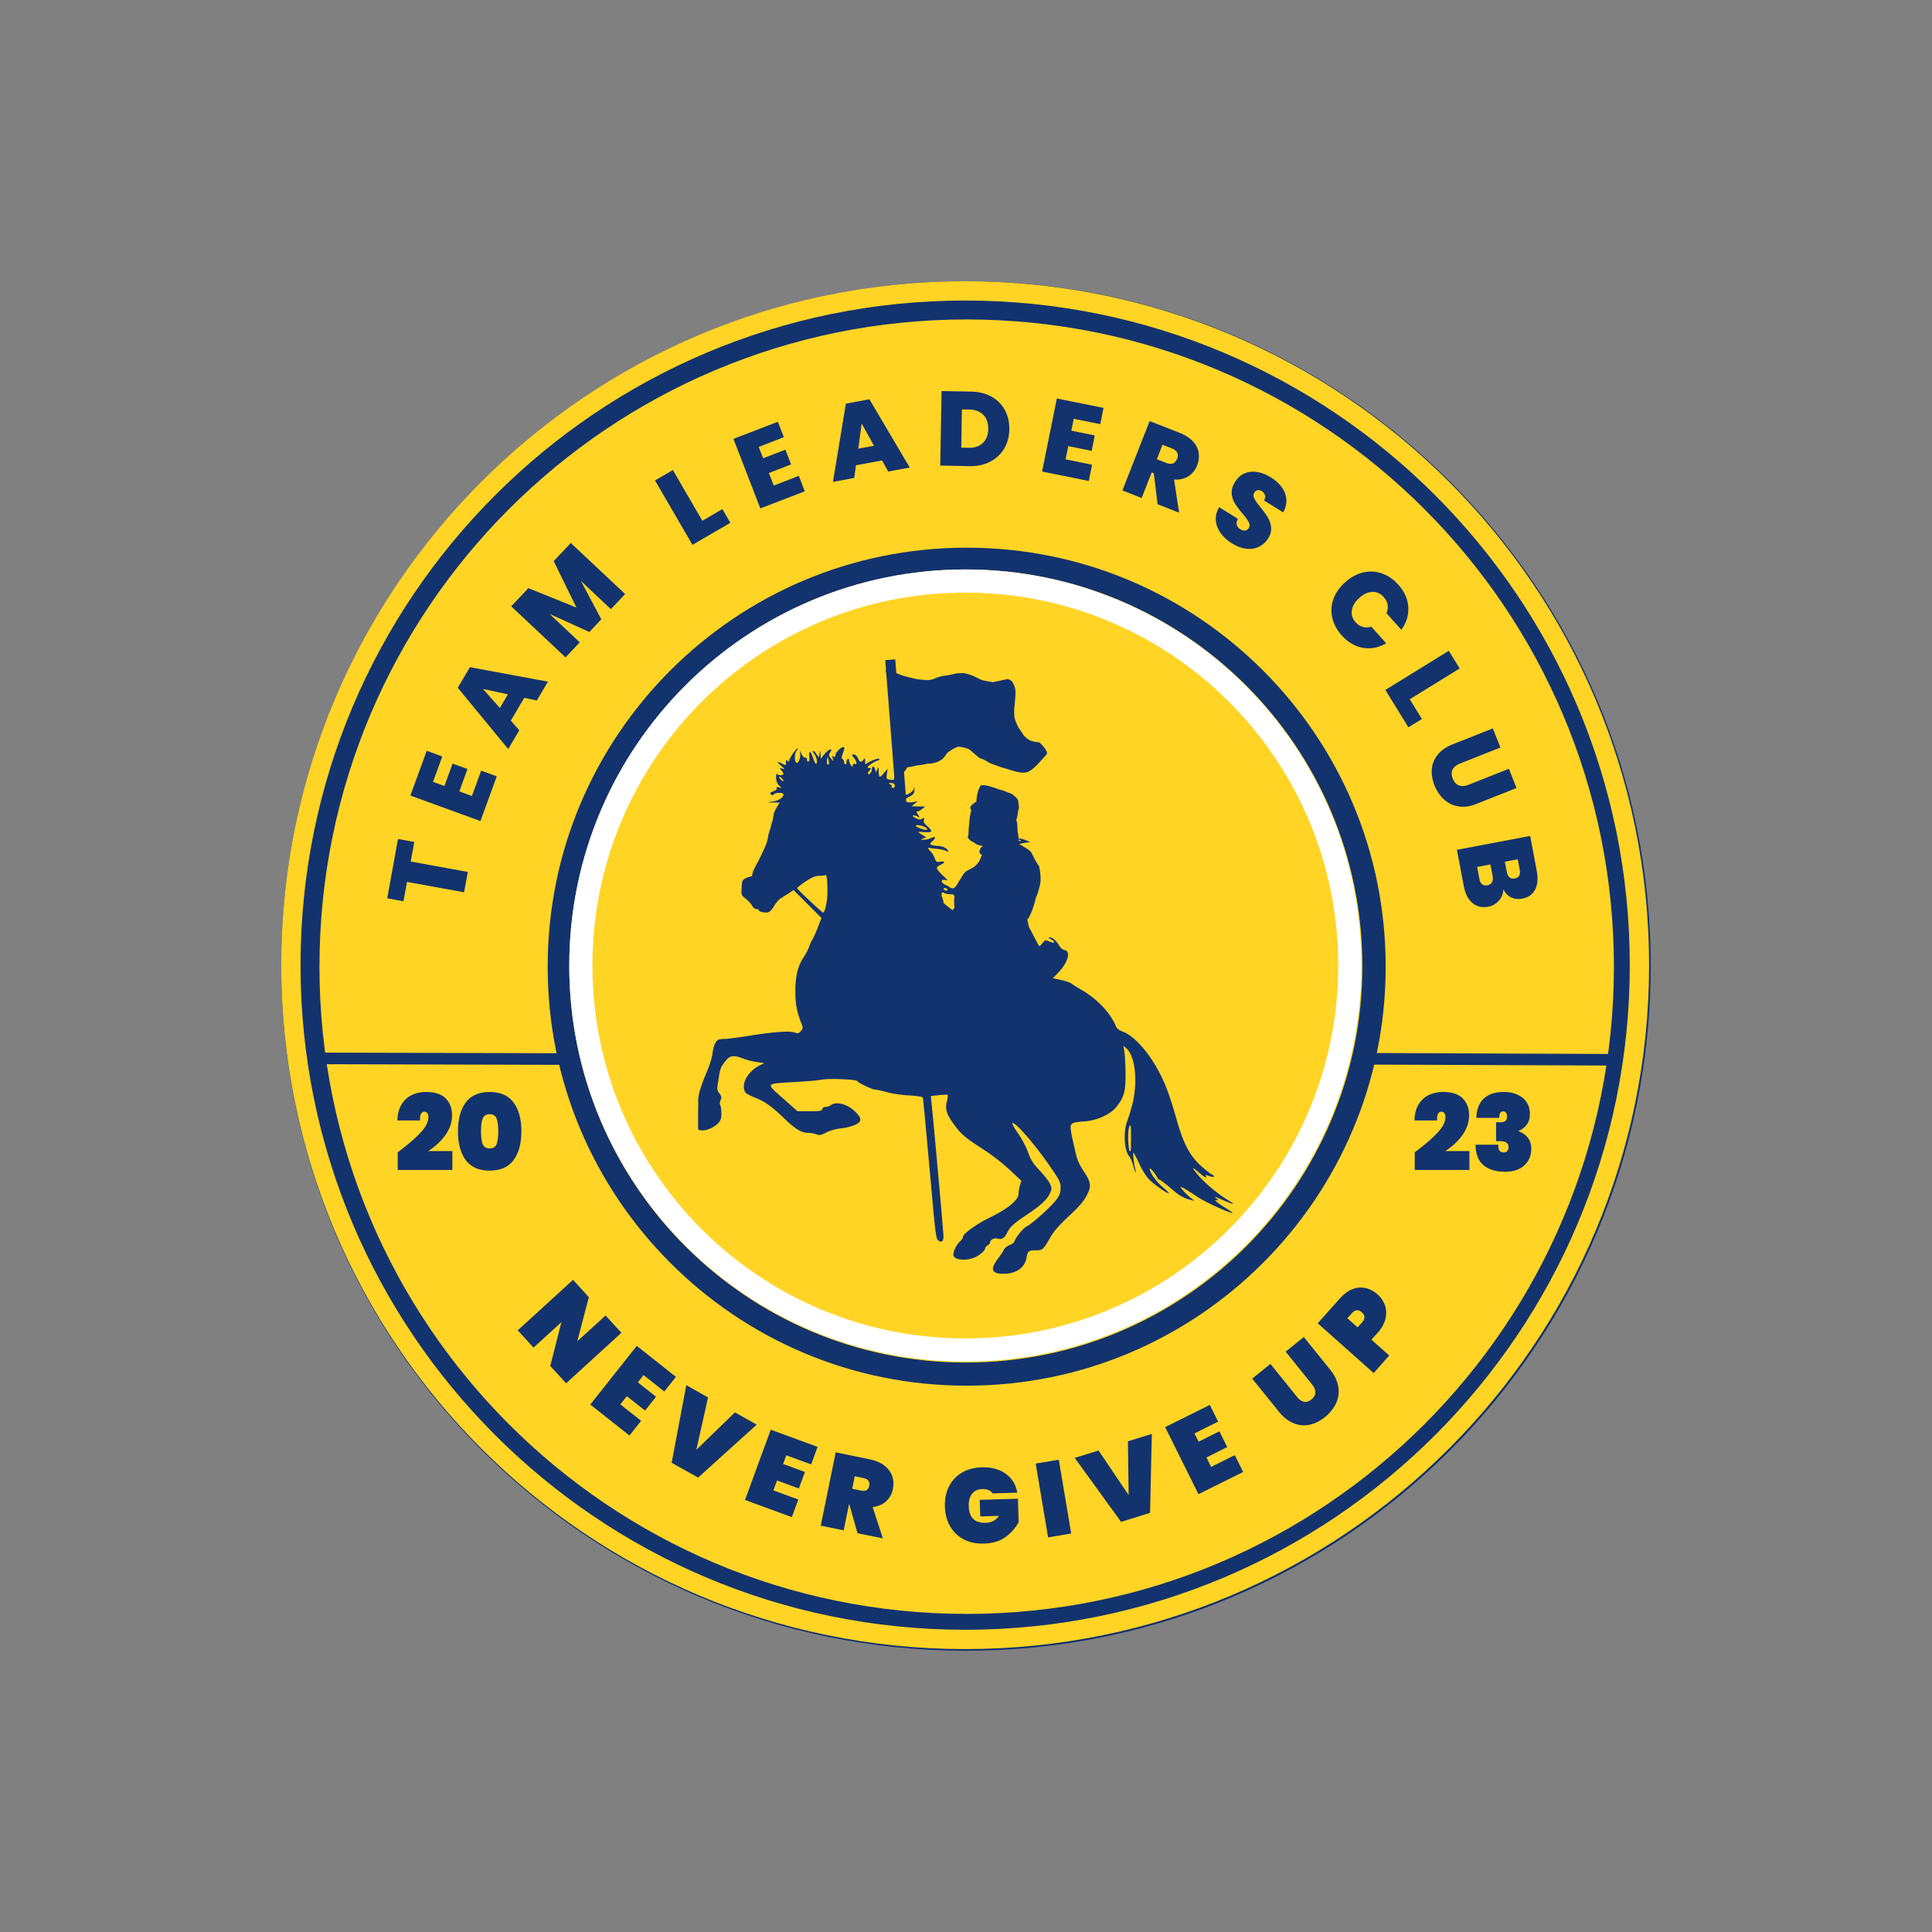 <?xml version="1.0" encoding="UTF-8"?>
<svg data-bbox="54.586 54.586 265.828 265.828" height="500" viewBox="0 0 375 375" width="500" xmlns="http://www.w3.org/2000/svg" data-type="ugc">
    <rect x="0" y="0" width="375" height="375" fill="#808080" stroke="none"/>
    <g>
        <defs>
            <clipPath id="97fc4e8c-f3fc-4fb7-a298-73319ea5d4bc">
                <path d="M54.586 54.586h265.828v265.828H54.586Zm0 0"/>
            </clipPath>
            <clipPath id="ed3f8980-ae8c-48e3-a672-00b11df9c89a">
                <path d="M187.5 54.586c-73.406 0-132.914 59.508-132.914 132.914 0 73.406 59.508 132.914 132.914 132.914 73.406 0 132.914-59.508 132.914-132.914 0-73.406-59.508-132.914-132.914-132.914"/>
            </clipPath>
            <clipPath id="6f2d9ddb-2f91-401d-9af9-ca4bacd1d6ea">
                <path d="M54.586 54.586h265.5v265.5h-265.5Zm0 0"/>
            </clipPath>
            <clipPath id="5ec179a5-122b-40e9-b5e9-5fffe69b0ffb">
                <path d="M187.336 54.586c-73.313 0-132.75 59.437-132.75 132.75 0 73.316 59.437 132.75 132.75 132.75 73.316 0 132.75-59.434 132.75-132.75 0-73.313-59.434-132.75-132.75-132.75"/>
            </clipPath>
            <clipPath id="e768ac55-7ae4-4e7f-b33e-40e4a49b62d1">
                <path d="M62.008 62.008h250.984v250.984H62.008Zm0 0"/>
            </clipPath>
            <clipPath id="4e50aca0-a0a3-4efa-b288-ce53e508625c">
                <path d="M187.5 62.008c-69.309 0-125.492 56.183-125.492 125.492S118.19 312.992 187.5 312.992 312.992 256.81 312.992 187.5 256.81 62.008 187.5 62.008"/>
            </clipPath>
            <clipPath id="a220eb7d-ecc4-4943-af1e-62a112940582">
                <path d="M62.008 62.008h251.25v251.25H62.008Zm0 0"/>
            </clipPath>
            <clipPath id="15a21add-ebe3-4f5e-9275-3d2ad629905e">
                <path d="M187.633 62.008c-69.383 0-125.625 56.242-125.625 125.625 0 69.379 56.242 125.625 125.625 125.625 69.379 0 125.625-56.246 125.625-125.625 0-69.383-56.246-125.625-125.625-125.625"/>
            </clipPath>
            <clipPath id="faff6a6d-847e-4aa0-9084-098796b5f167">
                <path d="M110.496 110.531h153.938V264.47H110.496Zm0 0"/>
            </clipPath>
            <clipPath id="70721c8a-5654-491a-93a6-e2672c7e3ee5">
                <path d="M187.465 110.531c-42.508 0-76.969 34.461-76.969 76.969 0 42.508 34.461 76.969 76.969 76.969 42.508 0 76.969-34.461 76.969-76.969 0-42.508-34.461-76.969-76.97-76.969"/>
            </clipPath>
            <clipPath id="58cb4a2a-5cc6-4476-a1c9-835b83774229">
                <path d="M110.496 110.531h153.75v153.75h-153.75Zm0 0"/>
            </clipPath>
            <clipPath id="2912d708-8013-42f2-903c-9fe0037c8344">
                <path d="M187.371 110.531c-42.457 0-76.875 34.418-76.875 76.875s34.418 76.875 76.875 76.875 76.875-34.418 76.875-76.875-34.418-76.875-76.875-76.875"/>
            </clipPath>
            <clipPath id="2d0ce619-da71-4bfe-8275-3243b885eaca">
                <path d="M135.5 127.984h103.992v119.25H135.5Zm0 0"/>
            </clipPath>
        </defs>
        <g clip-path="url(#97fc4e8c-f3fc-4fb7-a298-73319ea5d4bc)">
            <g clip-path="url(#ed3f8980-ae8c-48e3-a672-00b11df9c89a)">
                <path d="M54.586 54.586h265.828v265.828H54.586Zm0 0" fill="#13336e"/>
            </g>
        </g>
        <g clip-path="url(#6f2d9ddb-2f91-401d-9af9-ca4bacd1d6ea)">
            <g clip-path="url(#5ec179a5-122b-40e9-b5e9-5fffe69b0ffb)">
                <path stroke-width="7.491" stroke="#ffd425" d="M187.334 54.586c-73.312 0-132.748 59.436-132.748 132.748 0 73.316 59.436 132.749 132.748 132.749 73.316 0 132.749-59.433 132.749-132.749 0-73.312-59.433-132.748-132.749-132.748" fill="none"/>
            </g>
        </g>
        <g clip-path="url(#e768ac55-7ae4-4e7f-b33e-40e4a49b62d1)">
            <g clip-path="url(#4e50aca0-a0a3-4efa-b288-ce53e508625c)">
                <path d="M62.008 62.008h250.984v250.984H62.008Zm0 0" fill="#13336e"/>
            </g>
        </g>
        <g clip-path="url(#a220eb7d-ecc4-4943-af1e-62a112940582)">
            <g clip-path="url(#15a21add-ebe3-4f5e-9275-3d2ad629905e)">
                <path stroke-width="88.594" stroke="#ffd425" d="M187.632 62.008c-69.382 0-125.624 56.242-125.624 125.624 0 69.379 56.242 125.624 125.624 125.624 69.379 0 125.624-56.245 125.624-125.624 0-69.382-56.245-125.624-125.624-125.624" fill="none"/>
            </g>
        </g>
        <g clip-path="url(#faff6a6d-847e-4aa0-9084-098796b5f167)">
            <g clip-path="url(#70721c8a-5654-491a-93a6-e2672c7e3ee5)">
                <path d="M110.496 110.531h153.938V264.47H110.496Zm0 0" fill="#ffd425"/>
            </g>
        </g>
        <g clip-path="url(#58cb4a2a-5cc6-4476-a1c9-835b83774229)">
            <g clip-path="url(#2912d708-8013-42f2-903c-9fe0037c8344)">
                <path stroke-width="8.99" stroke="#ffffff" d="M187.37 110.531c-42.456 0-76.874 34.418-76.874 76.875s34.418 76.874 76.875 76.874 76.875-34.417 76.875-76.874c0-42.457-34.418-76.875-76.875-76.875" fill="none"/>
            </g>
        </g>
        <path stroke-width="3" stroke="#13336e" d="M0 1.5h64.19" fill="none" transform="matrix(.748 .002 -.002 .75 62.015 204.31)"/>
        <path stroke-width="3" stroke="#13336e" d="m-.002 1.502 64.188-.003" fill="none" transform="matrix(.748 .003 -.003 .75 264.854 204.382)"/>
        <g clip-path="url(#2d0ce619-da71-4bfe-8275-3243b885eaca)">
            <path d="m160.625 146.813-.098.671c-.047.383-.023.743.047.84.059.059.113.086.156.086.176 0 .239-.41.086-.926Zm-9.344 3.957c-.12.003-.047.218.192.48.203.223.406.379.507.379.02 0 .036-.008.047-.02.168-.14-.433-.836-.746-.84Zm21.59 1.203c-.457.023-.48.023-.074.261.219.145.363.336.289.48-.098.122.023.216.215.216.387 0 .531-.504.219-.79-.075-.097-.387-.167-.649-.167Zm5.25 8.187c-.219 0-.351.055-.351.164 0 .192 1.558.766 2.015.766.41 0 .074-.48-.527-.672-.453-.172-.86-.258-1.137-.258Zm5.266 12.211c-.192 0-.285.094-.215.238.07.121.312.243.504.243.191 0 .289-.122.215-.243-.07-.144-.309-.238-.504-.238Zm-.387.86c-.305 0-.348.48-.043 1.203.184.453.223.73.137.796a30.041 30.041 0 0 0 1.773 1.422c.172-.117.305-.285.399-.5h.004c-.02-.199-.04-.402-.055-.601-.031-.324-.02-.809.031-1.461l.012-.106c-.121-.355-.301-.414-.836-.414-.434 0-.938-.097-1.129-.238a.572.572 0 0 0-.293-.102Zm-22.73-3.391c-.012 0-.02.004-.032.012-.12.07-.672.144-1.25.144-.789.024-1.39.285-2.664 1.125-.887.602-1.61 1.176-1.61 1.274 0 .19 4.708 4.609 5.02 4.726.008.004.02.008.028.008.336 0 .812-2.024.836-3.68.047-2.047-.106-3.61-.328-3.61Zm59.097 48.601c-.035 0-.074.047-.125.13-.168.284-.289 1.269-.265 2.421.023 1.082.144 2.16.289 2.403.039.062.07.097.101.097.13 0 .16-.715.16-2.523 0-1.88-.027-2.528-.16-2.528Zm-45.601-90.457.207 2.664.718.293c.286.106.57.204.86.286 1.508.421 2.582.652 3.226.691.551.05.985.078 1.301.078.203 0 .36-.012.469-.031.133-.02.308-.059.527-.125.574-.266 1.25-.488 2.024-.664.445-.016 1.324-.176 2.644-.48l1.137-.051h.02c.261 0 .714.105 1.351.32.293.07.996.383 2.102.941.207.086.585.184 1.136.297.696.129 1.13.192 1.297.192.047 0 .074-.008.078-.016l2.715-.574c.445.097.79.34 1.031.73.317.578.48 1.133.489 1.656.043.383-.036 1.496-.239 3.344-.015.664-.007 1.149.028 1.45.043.55.312 1.296.812 2.242l.996 1.492.34.367c.453.371.793.59 1.02.668.5.18 1 .285 1.496.312.113.028.215.07.3.137.633.582 1.083 1.172 1.348 1.766.063.195-.012.418-.226.664l-1.813 1.984-.531.473c-.688.543-1.164.816-1.434.82-.199.04-.41.059-.632.059-.489 0-1.032-.094-1.633-.274l-2.75-.824-1.86-.687c-.148-.043-.578-.286-1.289-.723-.672-.238-1.039-.395-1.105-.473l-1.598-1.379a1.926 1.926 0 0 0-.332-.226c-.812-.293-1.46-.438-1.953-.438-.04 0-.078 0-.117.004-.602.211-1.235.567-1.903 1.067a1.64 1.64 0 0 0-.238.222c-.363.555-.637.899-.82 1.04-.223.199-.598.421-1.13.663l-1.01.246-.805.06c-.973.198-1.618.296-1.938.296h-.012l-1.23.277c-.324.059-.578.098-.762.121a3.343 3.343 0 0 1-.52.797l-.093.106h.004l.344 4.426c.507-.047 1.468-.7 1.546-1.145.047-.273.075-.41.086-.41.016 0 .024.148.035.457.047.766-.144 1.055-1.105 1.535a4.239 4.239 0 0 0-.508.324h.004l.047.598c.195.07.46.113.758.113.219 0 .457-.023.683-.074l.77-.168-.602.504-.597.504 2.64.047-.578.457c-.312.261-.719.48-.887.48-.289 0-.265.117.07.621.247.39.345.547.27.547-.05 0-.175-.07-.386-.183a1.627 1.627 0 0 0-.72-.207.591.591 0 0 0-.124.011c-.168.051.074.266.508.504.34.18.578.262.793.262a.93.93 0 0 0 .476-.14c.18-.087.293-.134.356-.134.093 0 .07.114-.02.375-.117.383.05.672.7 1.247.48.41.792.863.718.984-.07.11-.414.16-.855.16a6.36 6.36 0 0 1-.465-.016 8.802 8.802 0 0 0-.895-.058c-.176 0-.281.012-.281.035 0 .047.336.285.77.55l.765.458-.597.238c-.579.242-.579.242.14.242h.078c.387 0 .957-.156 1.293-.312.278-.145.485-.207.613-.207h.004c.286 0 .2.312-.328.804-.554.504-.554.579-.168.723.239.094.817.191 1.27.191.89.024 1.922.575 1.922 1.032 0 .078-.024.113-.075.113-.058 0-.144-.047-.261-.137-.192-.168-.938-.336-1.633-.41-.695-.07-1.418-.168-1.586-.215a.444.444 0 0 0-.164-.039c-.227 0-.086.356.36.758.261.242.597.793.765 1.25.223.594.316.758.68.758.105 0 .238-.016.402-.04a3.02 3.02 0 0 1 .438-.042h.003c.528 0 .418.289-.37.644-.407.168-.72.457-.72.649 0 .191.504.816 1.13 1.414.773.719.996.941.785.941-.063 0-.164-.02-.305-.054a1.234 1.234 0 0 0-.309-.043h-.004c-.562 0-.457.605.313.957.383.144.719.359.793.433.07.094.336.215.598.262.027.004.05.008.074.008.308 0 .59-.29 1.078-1.137.203-.375.375-.637.473-.75h.003c.075-.137.149-.273.23-.414.263-.426.513-.75.75-.969l1.505-.824c.27-.184.574-.484.914-.902h.008c.074 0 .32-.52.742-1.563h-.004a.229.229 0 0 1-.086.02c-.156 0-.305-.157-.402-.453-.121-.391.254-.985.66-1.23h.004a11.263 11.263 0 0 1-.488-.09c-.375-.075-.657-.169-.844-.282a5.165 5.165 0 0 1-.406-.297h.003c-.664-.262-1.21-.75-1.21-1.148 0-.11.042-.215.128-.309a1.85 1.85 0 0 1 .004-.328l.032-.824.164-1.848.054-.453c.008-.086.047-.246.106-.48a4.96 4.96 0 0 1 .066-.438l.125-.512c-.355-.191-.215-.816.328-1.12.04-.02.078-.04.114-.055h.003c.028-.036.06-.07.094-.106.117-.144.207-.219.278-.234l.148-.04h.004c.07-.753.121-1.175.14-1.257l.243-.969c-.016-.023.12-.312.41-.86a.274.274 0 0 1 .191-.132l.016-.004c.09-.004.172-.004.254-.004.379 0 .71.04.992.117.887.239 1.586.465 2.098.684l.941.246.57.254.782.277c.152.059.28.125.382.203l.606.516c.187.156.324.332.41.52.059.12.094.238.11.351l.12 1.164a.983.983 0 0 1-.027.191l-.168.692-.078.687-.11.446c0 .058-.05.195-.148.406l.004.004c.055.05.117.277.192.676l.082 1.59c.152.804.23 1.39.234 1.761.137.04.25.059.32.059.14 0 .133-.078-.129-.246-.257-.172-.234-.254-.039-.254.239 0 .735.125 1.262.347l.816.336-1.152.168a5.647 5.647 0 0 0-1.016.243c.36.164.895.472 1.602.93.399.28.672.534.813.769l.777 1.531.695 1.098c.192.949.29 1.832.285 2.652.004.422-.191 1.3-.586 2.633a2.575 2.575 0 0 1-.238.523l-.047.078c-.422 1.868-1.11 3.75-1.66 4.352a.698.698 0 0 1-.05.055h.003c.102.543.219 1.066.36 1.566.28.484.648 1.172.96 1.813.481.91.91 1.726.985 1.796.004.004.008.008.016.008.082 0 .343-.23.609-.582.312-.383.45-.547.676-.547.172 0 .394.094.789.258.297.125.515.18.652.18.344 0 .184-.324-.531-.684-.531-.285-.531-.312-.074-.312.504 0 1.152.601 1.847 1.73.22.336.649.672.938.719 1.25.168.672 2.352-1.078 4.2l-1.18 1.25.672.144c1.539.308 2.644.672 2.98.933.192.168 1.13.746 2.063 1.297 2.883 1.68 5.43 4.367 6.46 6.84.216.55.579.863 1.25 1.102 2.208.793 4.852 3.648 6.99 7.539 1.343 2.445 2.23 4.797 3.67 9.84 1.25 4.414 2.474 6.718 4.54 8.636.863.77 1.8 1.54 2.09 1.68.312.144.55.336.55.457 0 .07-.058.105-.175.105-.215 0-.621-.113-1.238-.343a.5.5 0 0 0-.157-.036c-.086 0-.097.06-.011.18.12.203.125.297.03.297-.175 0-.71-.36-1.425-.996-.535-.469-.992-.805-1.086-.805-.012 0-.02.004-.02.016 0 .094.505.742 1.106 1.46 1.297 1.516 3.723 3.532 5.762 4.778.738.442 1.027.664.867.664-.176 0-.906-.273-2.188-.832-.742-.332-1.117-.488-1.218-.488h-.004c-.082 0 .015.105.238.297.32.262.418.39.324.39a.368.368 0 0 1-.129-.03 1.39 1.39 0 0 0-.34-.071h-.003c-.325 0 .265.492 1.59 1.344.937.574 1.683 1.078 1.683 1.125 0 .023-.023.035-.066.035-.61 0-5.266-2.113-6.637-3.035-1.797-1.211-3.106-1.993-3.344-1.993-.027 0-.039.008-.039.028 0 .238 1.367 1.656 2.207 2.277.332.25.446.336.344.336-.047 0-.137-.016-.27-.047-1.66-.406-2.57-.91-4.226-2.375-1.035-.887-1.996-1.61-2.113-1.61-.145 0-.387-.237-.532-.55-.379-.7-1.191-1.66-1.379-1.66-.023 0-.035.016-.035.05 0 .723 1.344 2.618 2.543 3.579.7.597 1.227 1.125 1.18 1.176a.083.083 0 0 1-.047.011c-.398 0-2.77-1.672-3.773-2.675-.602-.625-1.368-1.825-1.946-3.098-.527-1.153-1.031-2.086-1.105-2.11-.164.008.12 2.543.387 3.36.082.289.093.469.05.469a.034.034 0 0 1-.027-.016c-.098-.094-.313-.719-.504-1.414s-.504-1.441-.723-1.68c-.984-1.082-1.199-4.847-.382-6.887.265-.699.695-2.09.96-3.12 1.106-4.368.626-9.313-1.082-10.895l-.625-.578.22 1.441c.093.793.19 2.735.19 4.32 0 3.192-.312 4.247-1.8 6.145-1.152 1.438-3.746 2.613-6.149 2.781-2.546.192-2.808.336-2.687 1.586.07.551.238 1.488.383 2.086.144.602.406 1.8.625 2.688.238 1.105.719 2.136 1.465 3.265 1.488 2.23 1.582 2.977.574 4.848-.574 1.078-1.488 2.137-3.457 3.96-1.824 1.704-2.906 2.927-3.48 3.958-1.442 2.496-1.563 2.64-2.837 2.64-1.441 0-1.632.145-1.847 1.368-.313 1.992-1.992 3.168-4.469 3.191-2.375 0-2.664-.887-1.008-3.047.457-.597.938-1.344 1.082-1.656.145-.313.625-.695 1.055-.863.433-.145.867-.457.937-.649.383-.984 1.754-2.687 2.473-3.023 1.082-.528 4.996-4.078 5.836-5.328.527-.743.695-1.27.695-2.137 0-1.031-.191-1.414-1.726-3.672-2.942-4.348-6.828-8.883-7.57-8.883-.016 0-.032 0-.044.004-.144.047.313.914 1.008 1.899.746 1.03 1.586 2.613 1.996 3.718.575 1.582.957 2.184 2.305 3.625.887.934 1.8 2.11 1.992 2.59.36.84.36.961-.12 1.969-.552 1.102-1.802 2.254-4.321 3.934-2.617 1.753-3.363 2.425-3.867 3.503-.418.856-.852 1.262-1.418 1.262-.153 0-.309-.027-.48-.086a.975.975 0 0 0-.305-.043c-.536 0-1.137.364-1.137.766 0 .191-.215.457-.48.598-.262.144-.481.41-.481.578 0 .382-.863 1.175-1.8 1.656a5.694 5.694 0 0 1-2.407.543c-.863 0-1.602-.223-1.89-.664-.29-.48.359-2.086 1.198-2.856.313-.289.579-.672.579-.84 0-.671 2.52-2.496 5.355-3.886 3.41-1.656 5.45-3.363 5.45-4.54 0-.359.12-1.1.265-1.605l.265-.937-2.332-2.184c-1.39-1.297-3.48-2.902-5.16-3.984-3.386-2.16-4.18-2.832-5.62-4.824-1.395-1.895-1.704-2.926-1.321-4.414.144-.602.215-1.153.144-1.25-.03-.028-.168-.04-.375-.04-.32 0-.808.032-1.332.09l-1.558.168.094.985c.335 2.879 2.28 24.644 2.355 26.086.031.78-.137 1.187-.477 1.187-.164 0-.367-.09-.605-.277-.313-.262-.504-1.63-1.008-7.149-1.441-16.105-1.847-20.304-1.922-20.547-.07-.14-1.152-.308-2.715-.406-1.437-.07-3.359-.36-4.32-.648-.96-.262-1.969-.48-2.234-.48-.528 0-3.242-1.298-3.457-1.657-.145-.227-2.657-.398-4.692-.398-.984 0-1.86.043-2.297.136-.671.145-2.976.336-5.164.453-5.761.336-5.64.168-2.257 3.168l2.812 2.496h2.352c2.043 0 2.379-.046 2.472-.43.051-.241.336-.41.672-.41.29 0 .77-.167 1.012-.359.305-.23.715-.34 1.18-.34 1.074 0 2.433.579 3.453 1.567 1.441 1.367 1.418 2.039-.121 2.687-.621.262-1.825.551-2.664.621-.887.098-2.067.434-2.762.793-.649.332-.996.477-1.324.477-.192 0-.38-.05-.621-.14a5.549 5.549 0 0 0-1.536-.262c-1.273 0-2.402-.649-4.324-2.473-2.687-2.594-4.129-3.648-6.027-4.367-.938-.363-1.801-.84-1.922-1.082-.84-1.582.504-4.008 2.883-5.207l.84-.41-1.344-.192a14.242 14.242 0 0 1-2.64-.648c-.856-.332-1.477-.504-1.97-.504-.644 0-1.078.293-1.539.89-1.03 1.32-1.03 1.344-1.39 3.575-.34 1.992-.34 2.09.168 2.761.43.575.48.766.215 1.32-.145.36-.192.743-.075.91.121.145.22.817.243 1.49.023.937-.075 1.39-.458 1.87-.671.84-2.16 1.586-3.19 1.586-.724 0-.892-.097-1.013-.625-.093-.336-.07-1.297.024-2.09.097-.812.172-2.062.144-2.757-.047-1.368.387-2.88 1.778-6.168.457-1.055.89-2.52.984-3.239.191-1.515.625-2.523 1.18-2.738.215-.07.789-.145 1.27-.145.48 0 2.57-.261 4.613-.597 3.304-.535 5.824-.801 7.382-.801.68 0 1.176.05 1.477.152.25.09.43.141.578.141.234 0 .395-.125.649-.406.285-.29.43-.672.335-.887-1.105-2.832-1.37-4.055-1.394-6.719-.024-3.05.48-5.09 1.707-6.89.336-.504.766-1.344.96-1.871.169-.528.477-1.176.673-1.465.168-.262.648-1.32 1.031-2.328l.695-1.797-2.71-2.715-2.715-2.711-.915.625c-.503.312-1.199.766-1.558.984-.36.215-.938.887-1.274 1.465-.359.598-.84 1.149-1.105 1.223a1.732 1.732 0 0 1-.504.066c-.621 0-1.394-.21-1.394-.449 0-.121-.215-.219-.477-.219-.266 0-.625-.285-.816-.672-.196-.359-.747-.957-1.227-1.343-.863-.672-.887-.696-.793-2.16.074-1.391.121-1.489.914-1.872.281-.14.656-.254 1.082-.328h.004c.035-.215.102-.52.203-.914.188-.46.52-1.105.988-1.933l1.067-2.211.453-1.036c.23-.617.398-1.296.496-2.042l.375-1.157.324-1.273.114-.266.234-1.363a1.38 1.38 0 0 1 .117-.305c.086-.265.422-.867 1.012-1.804-.18-.004-.367-.008-.55-.008h-.278c-1.703 0-1.778-.024-.672-.168 1.226-.145 2.234-.766 2.234-1.39 0-.212-.387-.317-.82-.317-.406 0-.856.093-1.055.293-.105.11-.195.16-.285.16-.09 0-.18-.05-.289-.16-.242-.243-.121-.36.48-.578.48-.192.72-.43.649-.622-.059-.148-.035-.214.086-.214.078 0 .191.023.347.07l.528.144-.555-.578c-.36-.406-.527-.886-.527-1.535 0-.426.062-.695.137-.695.02 0 .039.016.054.047.106.164.399.242.676.242.297 0 .574-.09.574-.266 0-.12-.191-.433-.433-.695-.243-.293-.332-.398-.215-.398h.004c.066 0 .199.035.406.085.156.04.266.067.324.067.153 0-.015-.16-.566-.645-.535-.464-.735-.695-.582-.699.105 0 .379.113.824.34.305.156.48.242.582.242.137 0 .137-.156.137-.527 0-.317.027-.465.09-.465.039 0 .085.055.148.152.078.13.133.196.184.196.066 0 .12-.106.203-.317.261-.695 1.39-2.277 1.632-2.281.118.004.024.219-.19.457-.458.504-.458 2.207 0 2.352a.124.124 0 0 0 .054.007c.347 0 .754-1.03.64-1.78-.046-.321-.07-.49-.043-.493h.004c.032.004.13.203.328.61.215.41.47.683.657.683a.162.162 0 0 0 .062-.012.332.332 0 0 1 .102-.02c.133 0 .21.126.21.356 0 .246.106.45.235.477l.149-.207.02-.028c.007.012.015.02.023.032.046-.184.058-.477.03-.848-.054-.586-.007-.867.11-.867.137 0 .371.414.633 1.203.242.719.45 1.09.578 1.09.09 0 .145-.184.145-.563 0-.383-.22-.984-.504-1.344-.266-.335-.383-.62-.243-.625.145.004.458.29.672.649l.434.648.144-.695.168-.719.024.84.047.84.722-.914c.485-.582.993-.922 1.211-.922h.004c.16 0 .164.184-.11.586-.312.504-.312.602.142 1.129l.48.598-.14-.72c-.055-.304-.083-.476-.063-.48h.004c.004 0 .015.016.031.051.094.203.227.3.34.3.133 0 .238-.12.238-.35 0-.481 1.055-1.56 1.512-1.56h.004c.285 0 .285.169-.051 1.13-.29.863-.313 1.125-.098 1.199.168.07.313.312.313.574 0 .242.097.457.242.457.117 0 .238-.215.238-.457 0-.262.098-.55.243-.621a.125.125 0 0 1 .066-.023c.094 0 .172.117.172.308 0 .266.168.672.36.938.163.21.245.312.292.312.047 0 .059-.09.07-.266 0-.207.075-.308.223-.308a.62.62 0 0 1 .137.02.411.411 0 0 0 .176.042c.324 0 .203-.593-.32-1.242-.481-.62-.481-.62-.028-.62h.004c.312 0 .597.26.816.718.203.46.367.683.555.683.144 0 .3-.132.5-.394.125-.16.203-.246.25-.246.059 0 .074.144.086.484v.649l.77-.434c.675-.387 1.495-.656 1.847-.656.145 0 .211.047.145.152-.07.121-.239.242-.383.242-.313 0-1.899 1.032-1.899 1.246 0 .122.168.192.41.192.336 0 .336.05-.046.48-.243.266-.364.555-.266.649.04.039.082.054.129.054.246 0 .574-.484.613-.988.024-.332.125-.496.242-.496.13 0 .282.2.383.59l.145.55.265-.597c.102-.234.164-.367.203-.367.051 0 .06.238.06.773.026.578.12 1.032.241 1.032s.528-.36.864-.79l.648-.77-.145.985c-.144.938-.093 1.008.532 1.13.195.038.394.054.55.054a.788.788 0 0 0 .266-.031c.035-.032.059-.325.07-.805l-1.535-19.75c-.047-.211-.09-.418-.133-.625l-.011-.023.093.011-.152-1.98v-.04l1.934-.152Zm0 0" fill="#13336e"/>
        </g>
        <path d="m77.252 162.849 3.156.578-.687 3.797 11.078 2.016-.719 3.953-11.078-2.016-.688 3.766-3.156-.579Zm0 0" fill="#13336e"/>
        <path d="m84.046 151.76 2.22.797 1.577-4.344 2.891 1.047-1.578 4.344 2.437.906 1.797-4.922 3.031 1.094-3.171 8.687-13.594-4.953 3.172-8.687 3.015 1.109Zm0 0" fill="#13336e"/>
        <path d="m101.756 135.452-2.61 4.422 1.641 1.875-2.14 3.64-9.797-11.89 2.36-4 15.14 2.812-2.156 3.656Zm-3.172-.688-4.828-1.03 3.266 3.687Zm0 0" fill="#13336e"/>
        <path d="m110.79 105.394 10.546 9.906-2.765 2.938-5.813-5.469 3.953 7.438-2.312 2.468-7.734-3.515 5.859 5.515-2.75 2.922-10.547-9.906 3.328-3.531 9.328 3.765-4.406-9.015Zm0 0" fill="#13336e"/>
        <path d="m136.326 101.082 3.89-2.266 1.547 2.657-7.359 4.28-7.266-12.5 3.47-2.015Zm0 0" fill="#13336e"/>
        <path d="m147.269 86.749.859 2.203 4.313-1.672 1.109 2.86-4.313 1.671.938 2.438 4.875-1.891 1.156 3-8.625 3.328-5.219-13.5 8.625-3.328 1.157 3Zm0 0" fill="#13336e"/>
        <path d="m171.201 89.369-5.062.937-.329 2.454-4.14.78 2.516-15.187 4.562-.86 7.828 13.25-4.172.782Zm-1.562-2.844-2.391-4.328-.656 4.89Zm0 0" fill="#13336e"/>
        <path d="M188.471 76.01c1.52.024 2.844.352 3.969.985 1.133.625 2 1.492 2.594 2.593.601 1.106.894 2.36.875 3.766-.024 1.398-.356 2.637-1 3.719a6.655 6.655 0 0 1-2.704 2.531c-1.148.605-2.476.895-3.984.875l-5.719-.11.25-14.468Zm-.5 10.906c1.176.024 2.102-.285 2.781-.921.688-.633 1.04-1.54 1.063-2.72.02-1.187-.305-2.109-.969-2.765-.656-.664-1.574-1.008-2.75-1.031l-1.39-.016-.126 7.438Zm0 0" fill="#13336e"/>
        <path d="m208.411 81.281-.469 2.313 4.547.922-.593 3-4.547-.922-.516 2.562 5.14 1.047-.64 3.156-9.062-1.828 2.859-14.187 9.063 1.828-.641 3.156Zm0 0" fill="#13336e"/>
        <path d="m224.686 97.87-.734-6.016-.406-.156-1.953 4.969-3.735-1.47 5.281-13.468 5.907 2.313c1.07.43 1.91.976 2.515 1.64.614.668.977 1.406 1.094 2.219.125.805.031 1.61-.281 2.422-.367.918-.938 1.625-1.719 2.125-.773.492-1.695.7-2.766.625l.97 6.437Zm-.14-8.735 1.859.735c.508.187.938.215 1.281.078.352-.145.617-.445.797-.906.176-.426.18-.817.016-1.172-.168-.352-.5-.625-1-.813l-1.86-.734Zm0 0" fill="#13336e"/>
        <path d="M239.171 105.497c-1.43-.886-2.39-1.96-2.89-3.218-.493-1.25-.375-2.532.343-3.844l3.657 2.266c-.243.46-.313.855-.22 1.187.095.332.317.61.673.828.312.195.617.281.922.25.3-.031.539-.187.718-.469.22-.367.22-.75 0-1.156-.21-.406-.617-.96-1.218-1.672-.649-.77-1.141-1.43-1.485-1.984a4.392 4.392 0 0 1-.594-1.89c-.062-.708.149-1.454.641-2.235.488-.8 1.102-1.36 1.844-1.672.738-.32 1.55-.41 2.437-.266.883.137 1.77.48 2.657 1.032 1.414.886 2.343 1.93 2.78 3.125.438 1.199.313 2.422-.374 3.672l-3.719-2.313c.219-.375.274-.719.172-1.031-.094-.32-.309-.586-.64-.797-.262-.156-.524-.207-.782-.156-.25.043-.465.203-.64.484a.918.918 0 0 0-.11.766c.082.28.219.57.406.859.188.281.489.684.907 1.203.613.75 1.093 1.414 1.437 1.985.344.574.55 1.21.625 1.906.07.695-.117 1.406-.562 2.125-.461.738-1.055 1.285-1.782 1.64-.718.352-1.53.485-2.437.391-.899-.094-1.82-.434-2.766-1.016Zm0 0" fill="#13336e"/>
        <path d="M261.093 113.02c1.062-.957 2.207-1.586 3.437-1.891a6.388 6.388 0 0 1 3.64.156c1.196.399 2.27 1.125 3.22 2.188 1.207 1.344 1.859 2.797 1.953 4.36.094 1.562-.356 3.03-1.344 4.405l-2.89-3.218c.25-.575.32-1.125.218-1.657-.094-.53-.344-1.02-.75-1.468-.617-.696-1.355-1.032-2.219-1-.855.03-1.699.422-2.53 1.172-.837.75-1.313 1.546-1.438 2.39-.125.852.117 1.629.734 2.328.406.446.867.742 1.39.89.52.157 1.07.145 1.657-.03l2.89 3.218c-1.48.852-2.992 1.145-4.53.875-1.532-.273-2.903-1.078-4.11-2.421-.95-1.063-1.559-2.215-1.828-3.454a6.376 6.376 0 0 1 .234-3.625c.438-1.187 1.192-2.257 2.266-3.218Zm0 0" fill="#13336e"/>
        <path d="m273.633 135.727 2.36 3.828-2.626 1.61-4.469-7.25 12.313-7.594 2.11 3.422Zm0 0" fill="#13336e"/>
        <path d="m291.232 145.097-7.812 3.093c-.72.29-1.211.68-1.47 1.172-.25.5-.241 1.086.032 1.766.27.687.672 1.129 1.203 1.328.54.195 1.164.148 1.875-.14l7.813-3.094 1.484 3.734-7.812 3.094c-1.23.5-2.387.656-3.47.468a5.35 5.35 0 0 1-2.812-1.359c-.78-.719-1.39-1.625-1.828-2.719-.43-1.093-.601-2.156-.515-3.187.093-1.024.476-1.95 1.156-2.781.676-.832 1.633-1.5 2.875-2l7.812-3.094Zm0 0" fill="#13336e"/>
        <path d="M291.804 172.631c-.043.863-.34 1.598-.89 2.203-.543.614-1.219 1-2.031 1.156-1.211.227-2.235-.011-3.079-.718-.843-.7-1.406-1.797-1.687-3.297l-1.328-7.031 14.219-2.688 1.28 6.813c.27 1.457.16 2.66-.327 3.609-.493.945-1.32 1.531-2.485 1.75-.836.156-1.574.066-2.219-.266-.636-.336-1.12-.843-1.453-1.53Zm.282-5.375.39 2c.188.988.696 1.406 1.531 1.25.833-.156 1.157-.73.97-1.719l-.391-2Zm-4.938 3.328c.188.989.695 1.406 1.531 1.25.426-.074.727-.265.907-.578.187-.305.234-.695.14-1.172l-.437-2.297-2.578.485Zm0 0" fill="#13336e"/>
        <path d="m109.884 268.494-3.078-3.36 2.156-8.5-5.406 4.938-3.063-3.36 10.735-9.796 3.062 3.36-2.234 8.562 5.484-5 3.078 3.359Zm0 0" fill="#13336e"/>
        <path d="m124.909 266.902-1.11 1.406 3.531 2.797-2.124 2.688-3.532-2.797-1.265 1.593 4.03 3.188-2.265 2.86-7.594-6.016 9.016-11.391 7.594 6.016-2.25 2.843Zm0 0" fill="#13336e"/>
        <path d="m146.88 276.52-11.375 10.28-5.14-2.874 2.843-15.063 4.22 2.375-2.267 10.172 7.485-7.266Zm0 0" fill="#13336e"/>
        <path d="m152.617 282.474-.609 1.688 4.234 1.547-1.187 3.203-4.234-1.547-.704 1.922 4.829 1.766-1.25 3.421-9.094-3.328 5-13.64 9.094 3.328-1.25 3.406Zm0 0" fill="#13336e"/>
        <path d="m166.446 297.6-1.61-5.656-.03-.016-1.047 5.11-4.453-.907 2.906-14.234 6.625 1.36c1.156.241 2.098.648 2.828 1.218.738.574 1.242 1.258 1.516 2.047.27.781.312 1.62.125 2.515-.188.95-.625 1.735-1.313 2.36-.68.625-1.547 1-2.61 1.125l1.985 6.078Zm-1.031-8.64 1.766.374c.437.086.78.055 1.03-.094.25-.156.423-.44.516-.859.07-.375.02-.691-.156-.953-.18-.258-.48-.43-.906-.516l-1.766-.375Zm0 0" fill="#13336e"/>
        <path d="M192.659 289.869a1.787 1.787 0 0 0-.782-.64c-.336-.145-.734-.212-1.203-.204-.875.032-1.543.34-2 .922-.46.586-.672 1.371-.64 2.36.03 1.136.32 1.976.875 2.515.55.531 1.379.781 2.484.75 1.05-.031 1.89-.476 2.516-1.344l-3.641.11-.11-3.219 7.423-.219.14 4.547c-.594 1.106-1.437 2.063-2.531 2.875-1.086.805-2.477 1.23-4.172 1.281-1.5.055-2.82-.218-3.953-.812a6.489 6.489 0 0 1-2.64-2.531c-.637-1.102-.977-2.375-1.016-3.813-.055-1.437.203-2.726.765-3.875a6.46 6.46 0 0 1 2.485-2.703c1.093-.656 2.382-1.008 3.875-1.063 1.894-.05 3.453.368 4.672 1.25 1.226.887 1.976 2.11 2.25 3.672Zm0 0" fill="#13336e"/>
        <path d="m205.512 283.326 2.406 14.328-4.484.75-2.407-14.328Zm0 0" fill="#13336e"/>
        <path d="m223.569 278.319-.344 15.328-5.625 1.75-9-12.422 4.625-1.438 5.844 8.657-.141-10.438Zm0 0" fill="#13336e"/>
        <path d="m231.84 278.223.813 1.61 4.031-2.016 1.516 3.062-4.031 2.016.906 1.828 4.594-2.281 1.625 3.265-8.672 4.313-6.469-13.016 8.672-4.312 1.61 3.25Zm0 0" fill="#13336e"/>
        <path d="m246.587 264.732 5.14 6.375c.414.524.86.844 1.328.97.477.116.973-.032 1.485-.438.508-.414.765-.875.765-1.375s-.21-1.008-.625-1.532l-5.14-6.375 3.531-2.843 5.14 6.375c.864 1.086 1.38 2.187 1.548 3.312a5.403 5.403 0 0 1-.438 3.188c-.469 1-1.184 1.886-2.14 2.656-.962.781-1.965 1.281-3.016 1.5-1.043.219-2.078.117-3.11-.313-1.03-.425-1.984-1.18-2.859-2.265l-5.14-6.375Zm0 0" fill="#13336e"/>
        <path d="M267.412 251.276a4.933 4.933 0 0 1 1.422 2.14c.27.813.296 1.673.078 2.579-.219.906-.719 1.804-1.5 2.687l-1.219 1.344 3.453 3.078-3.016 3.406-10.859-9.656 4.234-4.75c1.18-1.332 2.422-2.055 3.735-2.172 1.312-.113 2.535.336 3.672 1.344Zm-3.031 5.39c.625-.706.609-1.35-.047-1.937-.664-.594-1.313-.535-1.938.172l-.875.969 1.984 1.765Zm0 0" fill="#13336e"/>
        <path d="M77.197 223.655c1.832-1.363 3.281-2.601 4.344-3.718 1.07-1.114 1.61-2.157 1.61-3.125 0-.332-.075-.586-.22-.766a.707.707 0 0 0-.562-.266c-.273 0-.492.141-.656.422-.156.281-.215.711-.172 1.281h-4.406c.039-1.269.316-2.316.828-3.14.508-.82 1.176-1.426 2-1.813.82-.382 1.726-.578 2.719-.578 1.75 0 3.03.422 3.843 1.266.813.844 1.219 1.922 1.219 3.234 0 1.387-.445 2.688-1.328 3.906-.875 1.211-1.98 2.231-3.313 3.063h4.704v3.672h-10.61Zm0 0" fill="#13336e"/>
        <path d="M88.89 219.577c0-2.363.5-4.222 1.5-5.578 1.007-1.363 2.562-2.047 4.656-2.047 2.082 0 3.628.684 4.64 2.047 1.008 1.367 1.516 3.227 1.516 5.578 0 2.367-.508 4.23-1.516 5.594-1.012 1.367-2.558 2.047-4.64 2.047-2.094 0-3.649-.68-4.657-2.047-1-1.363-1.5-3.227-1.5-5.594Zm7.827 0c0-1.094-.109-1.914-.328-2.469-.218-.562-.668-.843-1.343-.843-.68 0-1.133.281-1.36.844-.219.554-.328 1.374-.328 2.468 0 1.106.11 1.938.328 2.5.227.555.68.828 1.36.828.675 0 1.124-.273 1.343-.828.219-.562.328-1.394.328-2.5Zm0 0" fill="#13336e"/>
        <path d="M274.602 223.655c1.832-1.363 3.281-2.601 4.344-3.718 1.07-1.114 1.61-2.157 1.61-3.125 0-.332-.075-.586-.22-.766a.707.707 0 0 0-.562-.266c-.273 0-.492.141-.656.422-.156.281-.215.711-.172 1.281h-4.406c.039-1.269.316-2.316.828-3.14.508-.82 1.176-1.426 2-1.813.82-.382 1.726-.578 2.719-.578 1.75 0 3.03.422 3.843 1.266.813.844 1.219 1.922 1.219 3.234 0 1.387-.445 2.688-1.328 3.906-.875 1.211-1.98 2.231-3.313 3.063h4.704v3.672h-10.61Zm0 0" fill="#13336e"/>
        <path d="M286.56 216.983c.039-1.625.515-2.867 1.422-3.734.914-.863 2.207-1.297 3.875-1.297 1.082 0 2.004.188 2.765.563.77.367 1.348.867 1.735 1.5.394.625.593 1.34.593 2.14 0 .95-.23 1.696-.687 2.235-.45.543-.953.914-1.516 1.11v.077c1.645.617 2.47 1.758 2.47 3.422 0 .875-.212 1.652-.626 2.328-.406.668-.992 1.188-1.75 1.563-.762.367-1.656.547-2.687.547-1.782 0-3.184-.422-4.204-1.266-1.011-.852-1.527-2.18-1.546-3.984h4.421c-.023.492.051.867.22 1.125.175.25.472.375.89.375.25 0 .457-.094.625-.282.164-.187.25-.43.25-.734 0-.375-.133-.66-.39-.86-.25-.206-.68-.312-1.282-.312h-.75v-3.672h.734c.926.063 1.391-.304 1.391-1.11 0-.343-.074-.593-.219-.75a.661.661 0 0 0-.531-.25c-.512 0-.766.423-.766 1.266Zm0 0" fill="#13336e"/>
    </g>
</svg>

